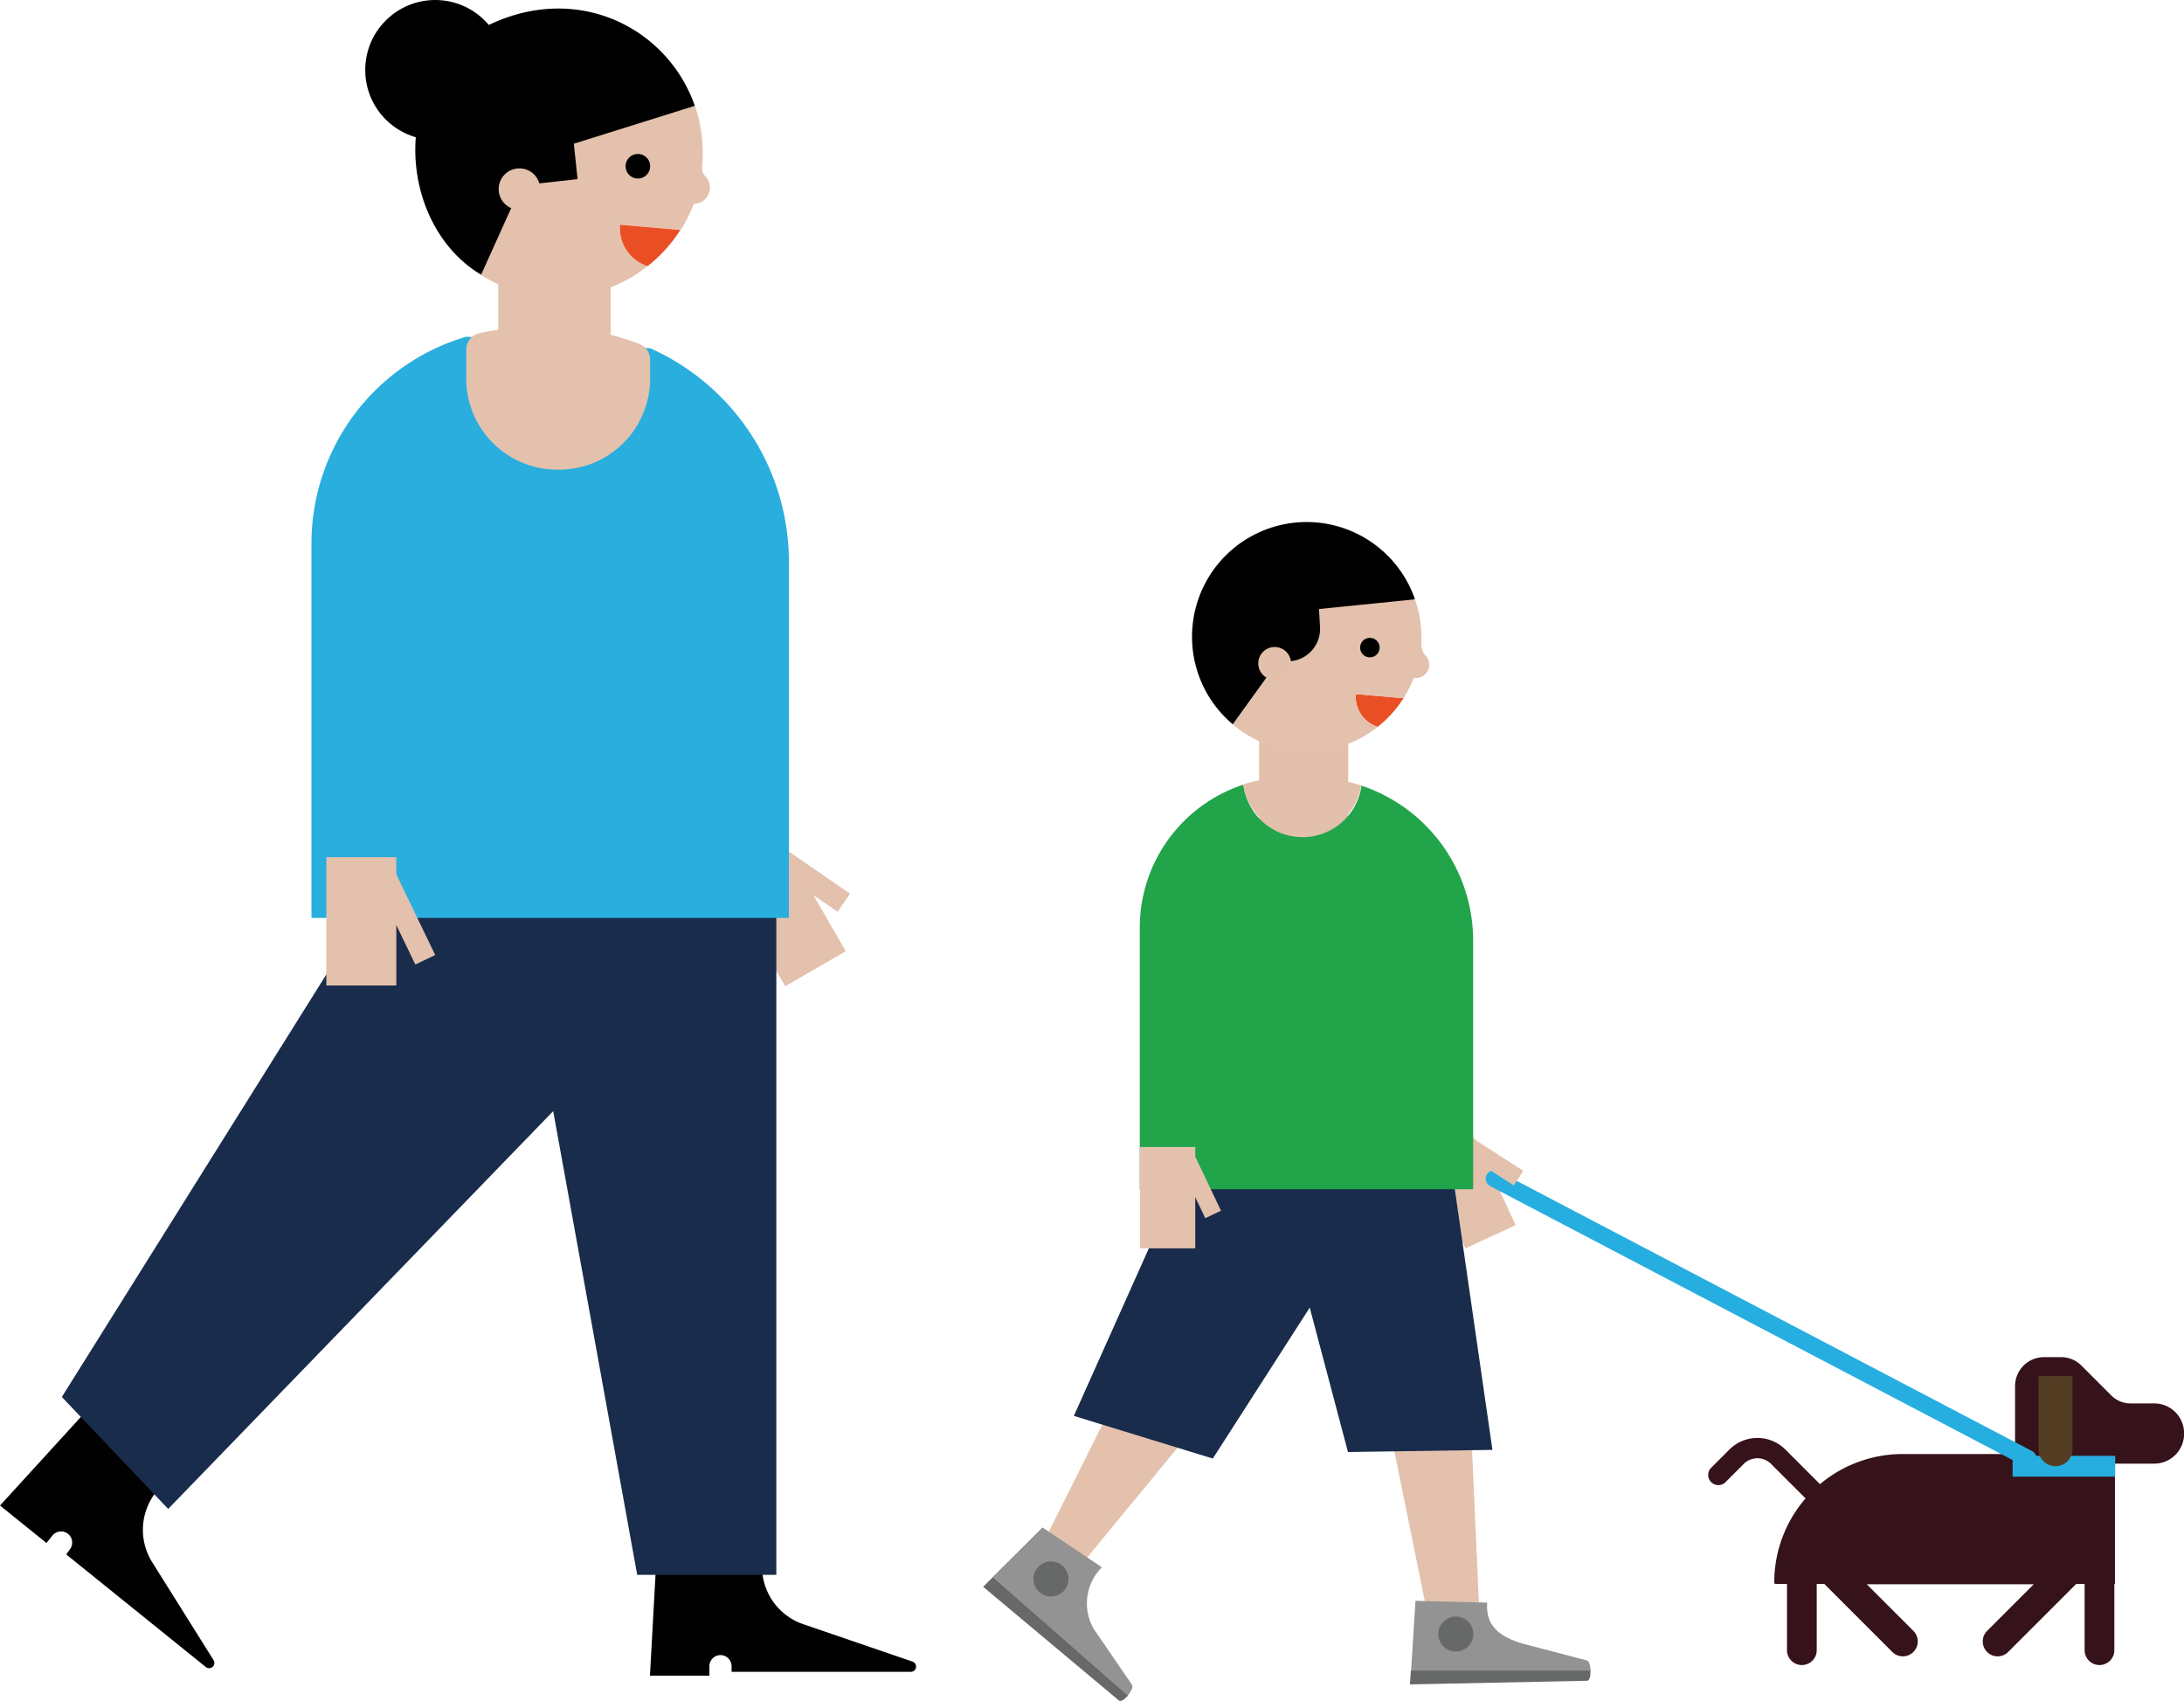<svg xmlns="http://www.w3.org/2000/svg" viewBox="0 0 257.13 200.26">
  <title>5-family</title>
  <g>
    <polyline points="173.92 134.43 170.9 130.88 167.54 136.13 172.53 146.96 178.44 144.24 175.92 138.76" style="fill: #e4c1ac"/>
    <g>
      <g>
        <path d="M208.89,186.29A15.11,15.11,0,0,1,224,171.18h13.24v-8a3.41,3.41,0,0,1,3.41-3.41h2a3.41,3.41,0,0,1,2.41,1l3.51,3.51a3.21,3.21,0,0,0,2.27.94h2.79a3.51,3.51,0,0,1,3.51,3.51v.07a3.51,3.51,0,0,1-3.51,3.51H249v14.17h-.07v7.79a1.75,1.75,0,0,1-1.75,1.75h0a1.75,1.75,0,0,1-1.75-1.75v-7.79h-1l-8,8a1.75,1.75,0,0,1-2.48,0l0,0a1.75,1.75,0,0,1,0-2.48l5.49-5.49H219.78l5.49,5.49a1.75,1.75,0,0,1,0,2.48l0,0a1.75,1.75,0,0,1-2.48,0l-8-8h-.9v7.79a1.75,1.75,0,0,1-1.75,1.75h0a1.75,1.75,0,0,1-1.75-1.75v-7.79h-1.43Z" style="fill: #36121a"/>
        <path d="M214.83,178.13a1.2,1.2,0,0,0,.85-2l-5.48-5.48a4.66,4.66,0,0,0-6.59,0l-2.22,2.22a1.2,1.2,0,0,0,1.69,1.69l2.22-2.22a2.27,2.27,0,0,1,3.21,0l5.48,5.48A1.19,1.19,0,0,0,214.83,178.13Z" style="fill: #36121a"/>
      </g>
      <rect x="236.95" y="171.39" width="12.08" height="2.45" style="fill: #27aee0"/>
      <path d="M242,172.61h0a2,2,0,0,0,2-2V162H240v8.61A2,2,0,0,0,242,172.61Z" style="fill: #533d23"/>
    </g>
    <path d="M0,177.24l5.47,4.41.7-.87a1.31,1.31,0,0,1,1.84-.2l0,0a1.31,1.31,0,0,1,.2,1.84L7.8,183l16.44,13.26a.62.62,0,0,0,.91-.81L17.91,183.9a7.17,7.17,0,0,1,1-8.85l3.76-3.82-10.42-7.41Z" style="fill: #010101"/>
    <path d="M76.52,197.27h7v-1.11a1.31,1.31,0,0,1,1.3-1.31h0a1.31,1.31,0,0,1,1.31,1.3v.67l21.12,0a.62.62,0,0,0,.2-1.2l-12.88-4.41a7.17,7.17,0,0,1-4.82-7.49l.53-5.33-12.76.79Z" style="fill: #010101"/>
    <polygon points="173.13 166.69 174.13 189.03 167.79 188.7 163.79 169.02 173.13 166.69" style="fill: #e4c1ac"/>
    <polygon points="141.4 167.08 127.72 183.7 123.1 181.08 132.77 161.75 141.4 167.08" style="fill: #e4c1ac"/>
    <polygon points="142.57 130.63 170.15 132.19 175.71 170.69 158.7 170.94 154.2 153.94 142.79 171.71 126.43 166.69 142.57 130.63" style="fill: #192c4c"/>
    <g>
      <g>
        <path d="M166.65,188.46l8.44.21c-.2,2.76,1.47,4,4.11,4.81l7.64,2c.27.09.42.68.44,1.25l-21.15,0Z" style="fill: #939393"/>
        <path d="M186.86,197.87,166,198.3l.1-1.63,21.15,0C187.28,197.28,187.15,197.86,186.86,197.87Z" style="fill: #676868"/>
      </g>
      <circle cx="171.4" cy="192.37" r="2.06" style="fill: #676868"/>
    </g>
    <g>
      <path d="M122.73,179.82l7,4.69a6,6,0,0,0-.9,7.35l4.46,6.5c.15.24-.13.79-.5,1.23l-15.91-13.94Z" style="fill: #939393"/>
      <path d="M131.75,200.21l-16-13.4,1.15-1.15,15.91,13.94C132.46,200,132,200.39,131.75,200.21Z" style="fill: #676868"/>
    </g>
    <circle cx="123.74" cy="185.89" r="2.06" transform="translate(-97.62 156.43) rotate(-48.77)" style="fill: #676868"/>
    <polygon points="148.24 99.4 148.24 86.65 158.73 86.65 158.73 100.07 148.24 99.4" style="fill: #e3c0ab"/>
    <path d="M165.24,82.19l-5.62-.48a3.73,3.73,0,0,0,2.58,3.86A13.57,13.57,0,0,0,165.24,82.19Z" style="fill: #ea4e24"/>
    <path d="M167.86,77.22l0,0a2.07,2.07,0,0,1-.51-1.52c0-.29,0-.59,0-.89a13.47,13.47,0,0,0-.75-4.21l-14.89-.84L147,74.23l3.39,3.8-5.24,7.26a13.47,13.47,0,0,0,17.05.29,3.73,3.73,0,0,1-2.58-3.86l5.62.48a13.5,13.5,0,0,0,1.19-2.38h.16A1.56,1.56,0,0,0,167.86,77.22Z" style="fill: #e4c1ac"/>
    <path d="M140.36,74.28a13.49,13.49,0,0,1,26.23-3.72l-11.3,1.14.12,2.13a3.81,3.81,0,0,1-3.39,4l-1.64.18-5.24,7.26A13.45,13.45,0,0,1,140.36,74.28Z"/>
    <circle cx="150.07" cy="78.1" r="1.93" style="fill: #e3c0ab"/>
    <circle cx="161.28" cy="76.24" r="1.15" style="fill: #010101"/>
    <path d="M146.4,92.37a7,7,0,0,0,13.89.12,19.25,19.25,0,0,1,13.15,18.25V140H134.19V109.21A17.71,17.71,0,0,1,146.4,92.37Z" style="fill: #22a44a"/>
    <path d="M153.36,98.35a7,7,0,0,1-7-6,17.68,17.68,0,0,1,5.49-.87h2.31a19.21,19.21,0,0,1,6.1,1A7,7,0,0,1,153.36,98.35Z" style="fill: #e3c0ab"/>
    <polygon points="140.72 135.03 134.21 135.03 134.21 146.96 140.72 146.96 140.72 140.93 141.9 143.41 143.75 142.53 140.72 136.16 140.72 135.03" style="fill: #e4c1ac"/>
    <line x1="238.77" y1="171.71" x2="175.92" y2="138.76" style="fill: none;stroke: #27aee0;stroke-linecap: round;stroke-miterlimit: 10;stroke-width: 2px"/>
    <polygon points="98.62 107.34 100.08 105.2 92.72 100.15 92 98.92 84.88 103.05 92.45 116.11 99.58 111.98 95.75 105.37 98.62 107.34" style="fill: #e4c1ac"/>
    <polygon points="46.61 101.64 7.28 164.46 19.8 177.64 65.13 130.81 75.02 185.4 91.4 185.4 91.4 106.86 46.61 101.64" style="fill: #192c4c"/>
    <path d="M61.37,21.82,57.1,17,63,11.35,81.8,12.41a17,17,0,0,1,.86,7.23A1.32,1.32,0,0,0,83,20.7l0,0A1.92,1.92,0,0,1,81.68,24h0a17,17,0,0,1-1.52,3.05L73,26.46a4.7,4.7,0,0,0,3.25,4.87A17,17,0,0,1,54.76,31Z" style="fill: #e4c1ac"/>
    <polygon points="58.66 48.76 58.66 32.7 71.9 32.7 71.9 49.61 58.66 48.76" style="fill: #e4c1ac"/>
    <path d="M80.1,27.07,73,26.46a4.7,4.7,0,0,0,3.25,4.87A17.1,17.1,0,0,0,80.1,27.07Z" style="fill: #ea4e24"/>
    <path d="M50.81,9.4a13.83,13.83,0,0,1,5.83-6c10.91-5.86,21.94-.25,25.16,9.06L67.56,16.92,68,21.09l-6.61.73L56.65,32.33C49.68,28.26,46.6,17.9,50.81,9.4Z"/>
    <path d="M76.56,41A27.55,27.55,0,0,1,92.88,66.18v41.88H36.67V64A25.36,25.36,0,0,1,54.89,39.64" style="fill: #29aede"/>
    <path d="M54.89,44.57V41.22a2,2,0,0,1,1.56-2A25.31,25.31,0,0,1,62,38.62h3.31a27.44,27.44,0,0,1,9.94,1.86,2,2,0,0,1,1.29,1.89v2.2A10.72,10.72,0,0,1,65.84,55.29h-.22A10.72,10.72,0,0,1,54.89,44.57Z" style="fill: #e4c1ac"/>
    <circle cx="61.15" cy="22.26" r="2.44" style="fill: #e4c1ac"/>
    <circle cx="75.1" cy="19.57" r="1.45" style="fill: #010101"/>
    <circle cx="51.24" cy="8.24" r="8.24"/>
    <polygon points="51.24 112.43 46.66 102.94 46.66 100.91 38.42 100.91 38.42 116.02 46.66 116.02 46.66 108.91 48.9 113.55 51.24 112.43" style="fill: #e4c1ac"/>
    <polyline points="175 137.48 178.23 139.56 179.34 137.84 173.42 134.02" style="fill: #e4c1ac"/>
  </g>
</svg>
